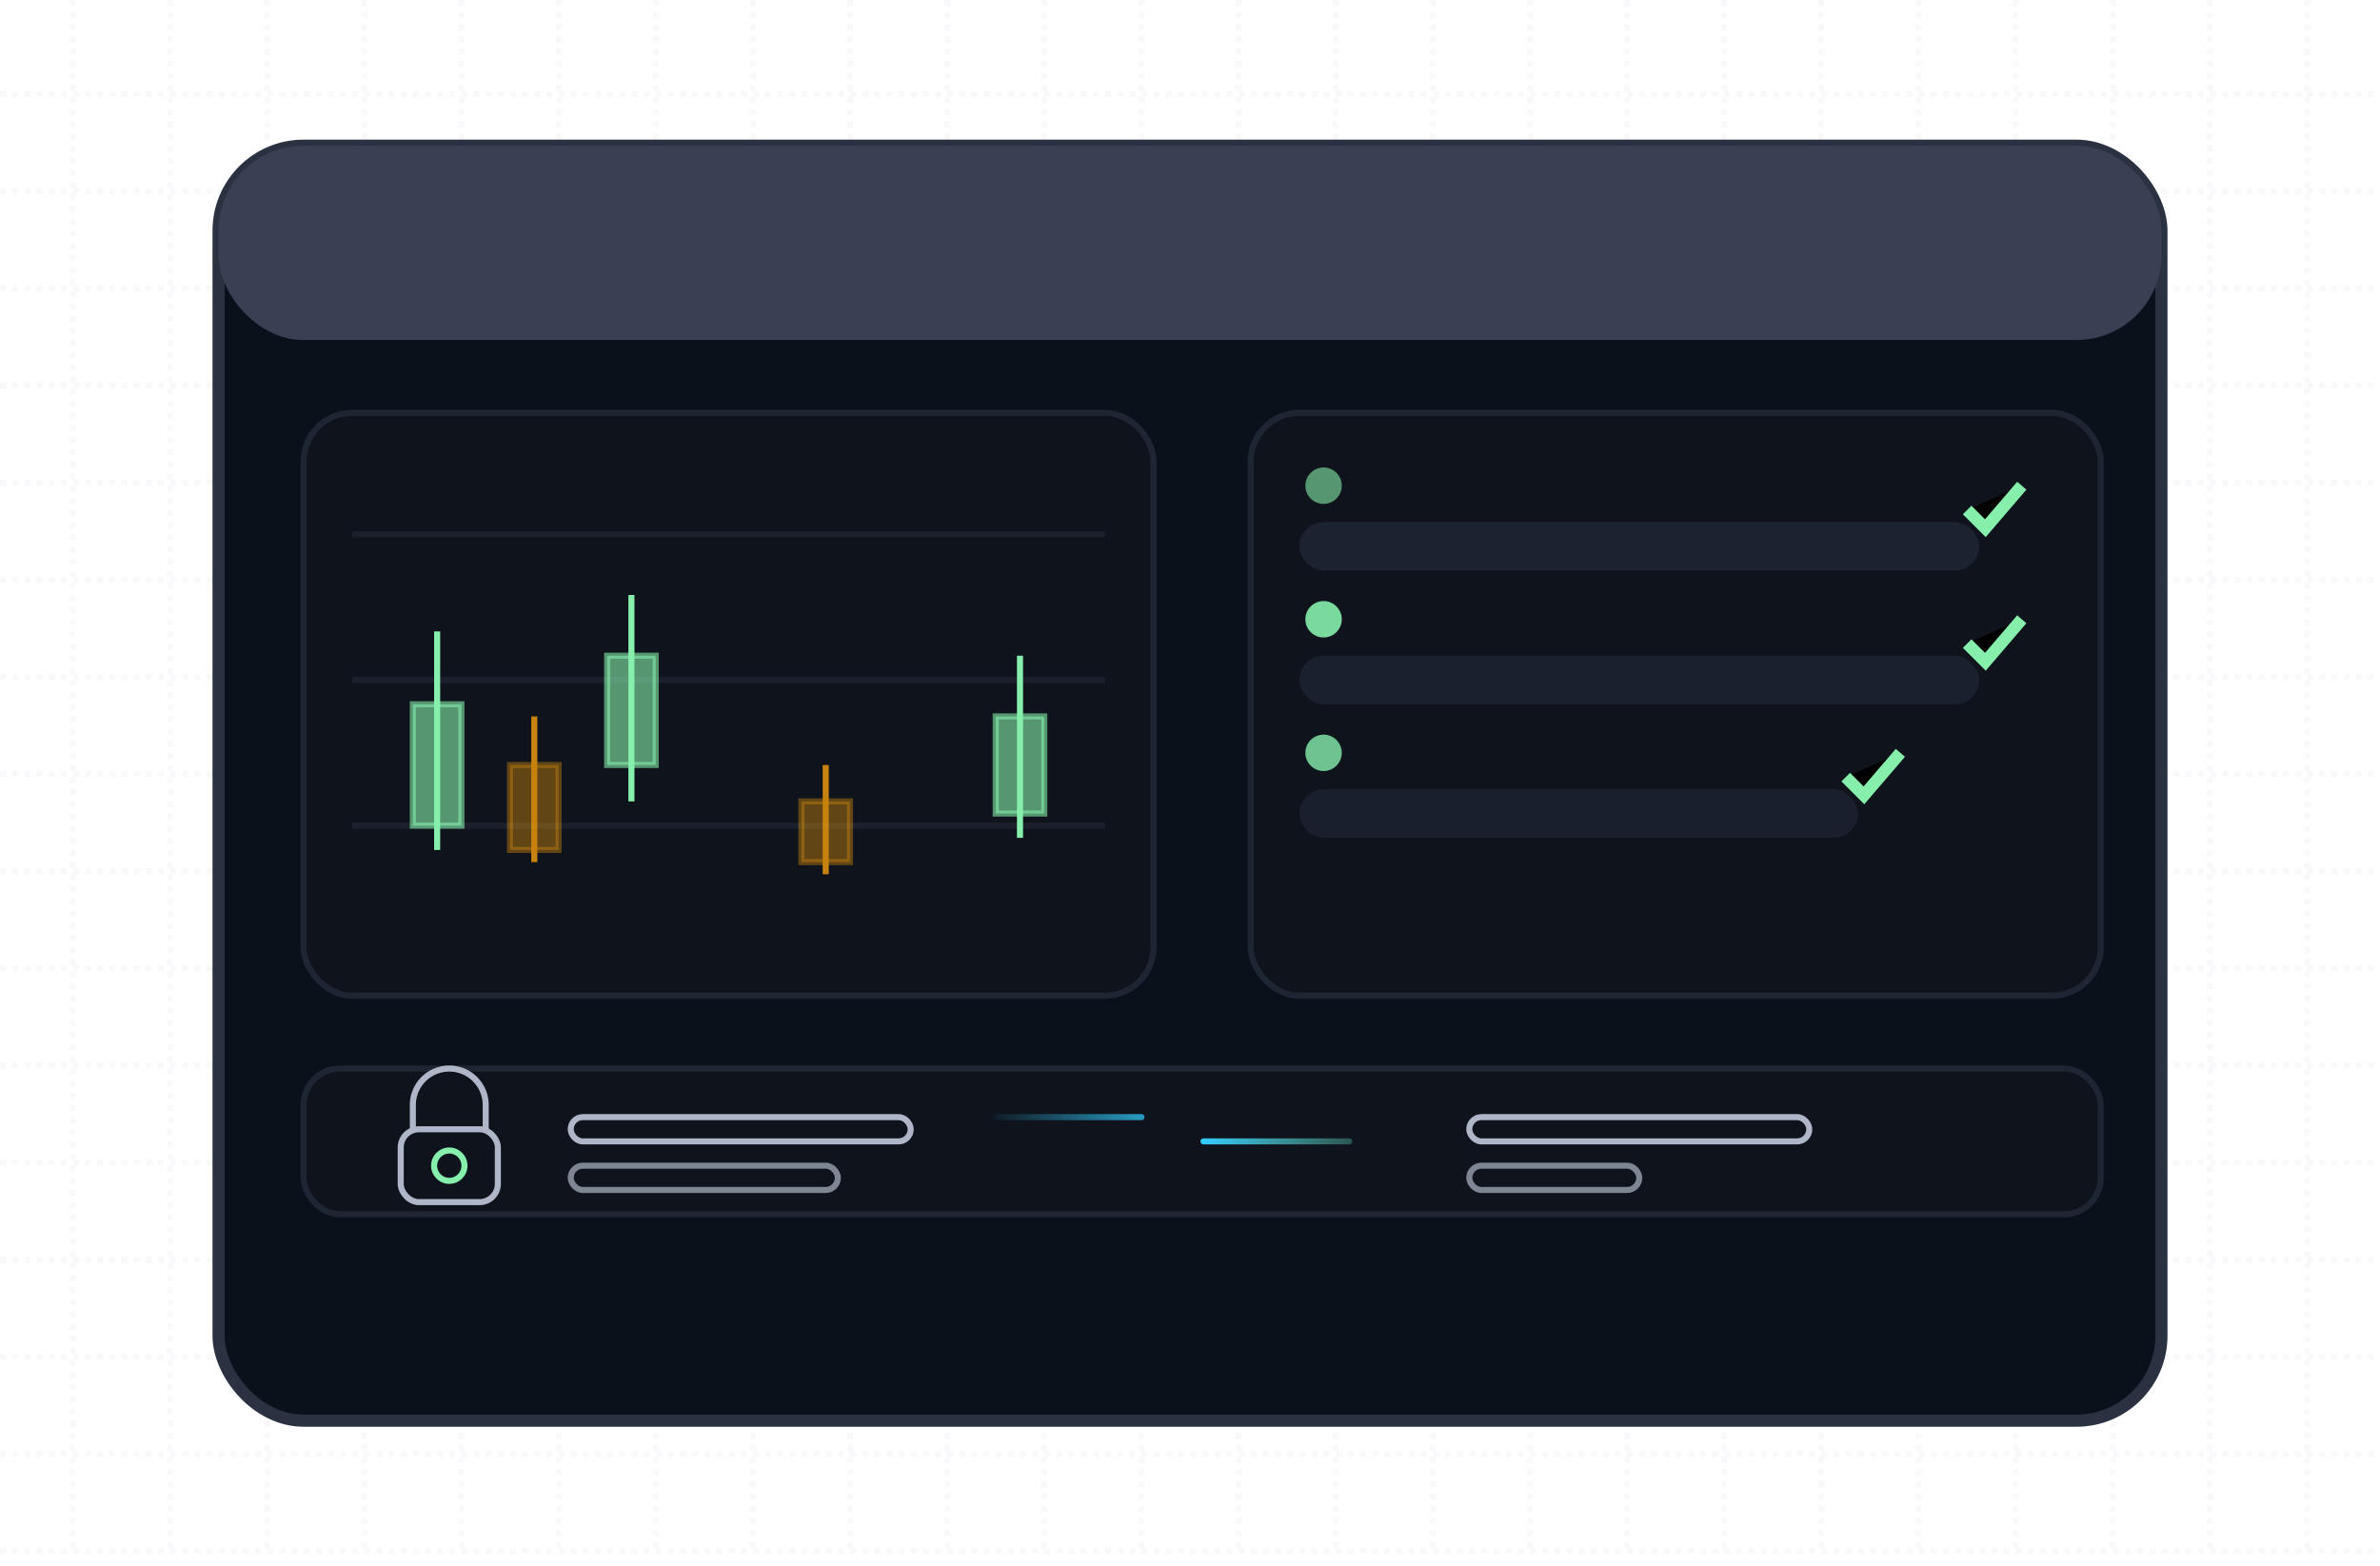 <svg xmlns="http://www.w3.org/2000/svg" viewBox="0 0 392 258" role="img" aria-labelledby="title desc">
  <title id="title">Finance – Animated Illustration</title>
  <desc id="desc">A finance UI with a candlestick chart, a ledger list, and a secure badge. Animated sweeps and pulses match the house style while signaling reliability and auditability.</desc>

  <defs>
    <style>
      :root{
        --fg:#aeb6c7; --ui:#3a4054; --win:#0b111a; --stroke:#2a3242;
        --accent:#33ccff; --accent2:#86efac; --warn:#f59e0b; --speed:8s;
      }
      .grid{opacity:.08}
      @keyframes sweep { to { stroke-dashoffset:-520 } }
      @keyframes shimmer { 0%{opacity:.25} 50%{opacity:1} 100%{opacity:.25} }
      .dash{ animation: sweep calc(8s*0.9) linear infinite }
      .dash2{ animation: sweep calc(8s*0.7) linear infinite }
      .shine{ animation: shimmer 2.4s ease-in-out infinite }
      .shine-slow{ animation: shimmer 3.2s ease-in-out infinite }
      @media (prefers-reduced-motion: reduce){ .dash,.dash2,.shine,.shine-slow{ animation:none } }
    </style>
    <linearGradient id="gradA" x1="0" y1="0" x2="1" y2="0">
      <stop offset="0" stop-color="#33ccff" stop-opacity="0"/>
      <stop offset="0.5" stop-color="#33ccff"/>
      <stop offset="1" stop-color="#86efac" stop-opacity="0"/>
    </linearGradient>
    <linearGradient id="gradB" x1="0" y1="0" x2="1" y2="0">
      <stop offset="0" stop-color="#86efac" stop-opacity="0"/>
      <stop offset="0.5" stop-color="#86efac"/>
      <stop offset="1" stop-color="#33ccff" stop-opacity="0"/>
    </linearGradient>
  </defs>

  <!-- Grid -->
  <g class="grid" stroke="#aeb6c7" stroke-dasharray="1 1">
    <g>
      <line x1="0" y1="15.5" x2="392" y2="15.5"/>
      <line x1="0" y1="31.5" x2="392" y2="31.5"/>
      <line x1="0" y1="47.5" x2="392" y2="47.5"/>
      <line x1="0" y1="63.5" x2="392" y2="63.5"/>
      <line x1="0" y1="79.5" x2="392" y2="79.5"/>
      <line x1="0" y1="95.5" x2="392" y2="95.5"/>
      <line x1="0" y1="111.5" x2="392" y2="111.5"/>
      <line x1="0" y1="127.5" x2="392" y2="127.5"/>
      <line x1="0" y1="143.5" x2="392" y2="143.5"/>
      <line x1="0" y1="159.5" x2="392" y2="159.5"/>
      <line x1="0" y1="175.5" x2="392" y2="175.5"/>
      <line x1="0" y1="191.5" x2="392" y2="191.5"/>
      <line x1="0" y1="207.5" x2="392" y2="207.5"/>
      <line x1="0" y1="223.5" x2="392" y2="223.5"/>
      <line x1="0" y1="239.5" x2="392" y2="239.5"/>
      <line x1="0" y1="255.5" x2="392" y2="255.5"/>
    </g>
    <g>
      <line x1="12" y1="0" x2="12" y2="256"/>
      <line x1="28" y1="0" x2="28" y2="256"/>
      <line x1="44" y1="0" x2="44" y2="256"/>
      <line x1="60" y1="0" x2="60" y2="256"/>
      <line x1="76" y1="0" x2="76" y2="256"/>
      <line x1="92" y1="0" x2="92" y2="256"/>
      <line x1="108" y1="0" x2="108" y2="256"/>
      <line x1="124" y1="0" x2="124" y2="256"/>
      <line x1="140" y1="0" x2="140" y2="256"/>
      <line x1="156" y1="0" x2="156" y2="256"/>
      <line x1="172" y1="0" x2="172" y2="256"/>
      <line x1="188" y1="0" x2="188" y2="256"/>
      <line x1="204" y1="0" x2="204" y2="256"/>
      <line x1="220" y1="0" x2="220" y2="256"/>
      <line x1="236" y1="0" x2="236" y2="256"/>
      <line x1="252" y1="0" x2="252" y2="256"/>
      <line x1="268" y1="0" x2="268" y2="256"/>
      <line x1="284" y1="0" x2="284" y2="256"/>
      <line x1="300" y1="0" x2="300" y2="256"/>
      <line x1="316" y1="0" x2="316" y2="256"/>
      <line x1="332" y1="0" x2="332" y2="256"/>
      <line x1="348" y1="0" x2="348" y2="256"/>
      <line x1="364" y1="0" x2="364" y2="256"/>
      <line x1="380" y1="0" x2="380" y2="256"/>
    </g>
  </g>

  <!-- Window card -->
  <g>
    <rect x="36" y="24" width="320" height="210" rx="14" fill="#0b111a" stroke="#2a3242" stroke-width="2"/>
    <g fill="#3a4054">
      <rect x="36" y="24" width="320" height="32" rx="14"/>
      <circle cx="58" cy="40" r="5"/>
      <circle cx="74" cy="40" r="5"/>
      <circle cx="90" cy="40" r="5"/>
    </g>

    <!-- Finance content: chart and ledger -->
    <g transform="translate(50,68)">
      <!-- Candlestick area (left) -->
      <g>
        <!-- chart frame -->
        <rect x="0" y="0" width="140" height="96" rx="8" fill="#0e131c" stroke="#1f2633"/>
        <!-- baseline grid lines -->
        <g stroke="#1f2633" opacity="0.7">
          <line x1="8" y1="20" x2="132" y2="20"/>
          <line x1="8" y1="44" x2="132" y2="44"/>
          <line x1="8" y1="68" x2="132" y2="68"/>
        </g>
        <!-- candlesticks -->
        <g>
          <!-- green up bars -->
          <g stroke="#86efac">
            <line x1="22" y1="72" x2="22" y2="36"/>
            <rect x="18" y="48" width="8" height="20" fill="#86efac" opacity="0.6"/>

            <line x1="54" y1="64" x2="54" y2="30"/>
            <rect x="50" y="40" width="8" height="18" fill="#86efac" opacity="0.6"/>

            <line x1="118" y1="70" x2="118" y2="40"/>
            <rect x="114" y="50" width="8" height="16" fill="#86efac" opacity="0.6"/>
          </g>
          <!-- red/down bars (muted to fit palette) -->
          <g stroke="#f59e0b" opacity="0.8">
            <line x1="38" y1="74" x2="38" y2="50"/>
            <rect x="34" y="58" width="8" height="14" fill="#f59e0b" opacity="0.45"/>

            <line x1="86" y1="76" x2="86" y2="58"/>
            <rect x="82" y="64" width="8" height="10" fill="#f59e0b" opacity="0.45"/>
          </g>
        </g>
        <!-- moving highlight across chart -->
        <path d="M8 84 H132" stroke="url(#gradA)" stroke-width="6" class="dash" stroke-dasharray="34 70"/>
      </g>

      <!-- Ledger (right) -->
      <g transform="translate(156,0)">
        <rect x="0" y="0" width="140" height="96" rx="8" fill="#0e131c" stroke="#1f2633"/>
        <!-- rows -->
        <g font-family="monospace" font-size="7" fill="#aeb6c7">
          <g transform="translate(8,18)">
            <circle class="shine" cx="4" cy="-6" r="3" fill="#86efac" opacity="0.6"/>
            <rect x="0" y="0" width="112" height="8" rx="4" fill="#1b2230"/>
            <path d="M0 4 H112" stroke="url(#gradB)" stroke-width="8" class="dash2" stroke-dasharray="28 64"/>
          </g>
          <g transform="translate(8,40)" opacity="0.9">
            <circle cx="4" cy="-6" r="3" fill="#86efac"/>
            <rect x="0" y="0" width="112" height="8" rx="4" fill="#1b2230"/>
          </g>
          <g transform="translate(8,62)" opacity="0.8">
            <circle cx="4" cy="-6" r="3" fill="#86efac"/>
            <rect x="0" y="0" width="92" height="8" rx="4" fill="#1b2230"/>
          </g>
        </g>
        <!-- checkmarks for reconciliation -->
        <g stroke="#86efac" stroke-width="2">
          <path d="M118 16 l3 3 l6 -7"/>
          <path d="M118 38 l3 3 l6 -7"/>
          <path d="M98 60 l3 3 l6 -7"/>
        </g>
      </g>

      <!-- Secure badge (bottom-left) -->
      <g transform="translate(0,108)" fill="none" stroke-linecap="round">
        <rect x="0" y="0" width="296" height="24" rx="6" fill="#0e131c" stroke="#1f2633"/>
        <g transform="translate(8,6)">
          <g transform="translate(0,0)">
            <path d="M10 4 v-4 a6 6 0 0 1 12 0 v4" stroke="#aeb6c7"/>
            <rect x="8" y="4" width="16" height="12" rx="3" stroke="#aeb6c7"/>
            <circle class="shine" cx="16" cy="10" r="2.5" stroke="#86efac"/>
          </g>
          <g transform="translate(36,0)" stroke="#aeb6c7">
            <rect x="0" y="2" width="56" height="4" rx="2"/>
            <rect x="0" y="10" width="44" height="4" rx="2" opacity="0.7"/>
          </g>
          <g transform="translate(104,0)" stroke="url(#gradA)">
            <rect x="0" y="2" width="72" height="4" rx="2" class="dash" stroke-dasharray="24 60"/>
          </g>
          <g transform="translate(184,0)" stroke="#aeb6c7">
            <rect x="0" y="2" width="56" height="4" rx="2"/>
            <rect x="0" y="10" width="28" height="4" rx="2" opacity="0.7"/>
          </g>
        </g>
      </g>
    </g>
  </g>
</svg>

